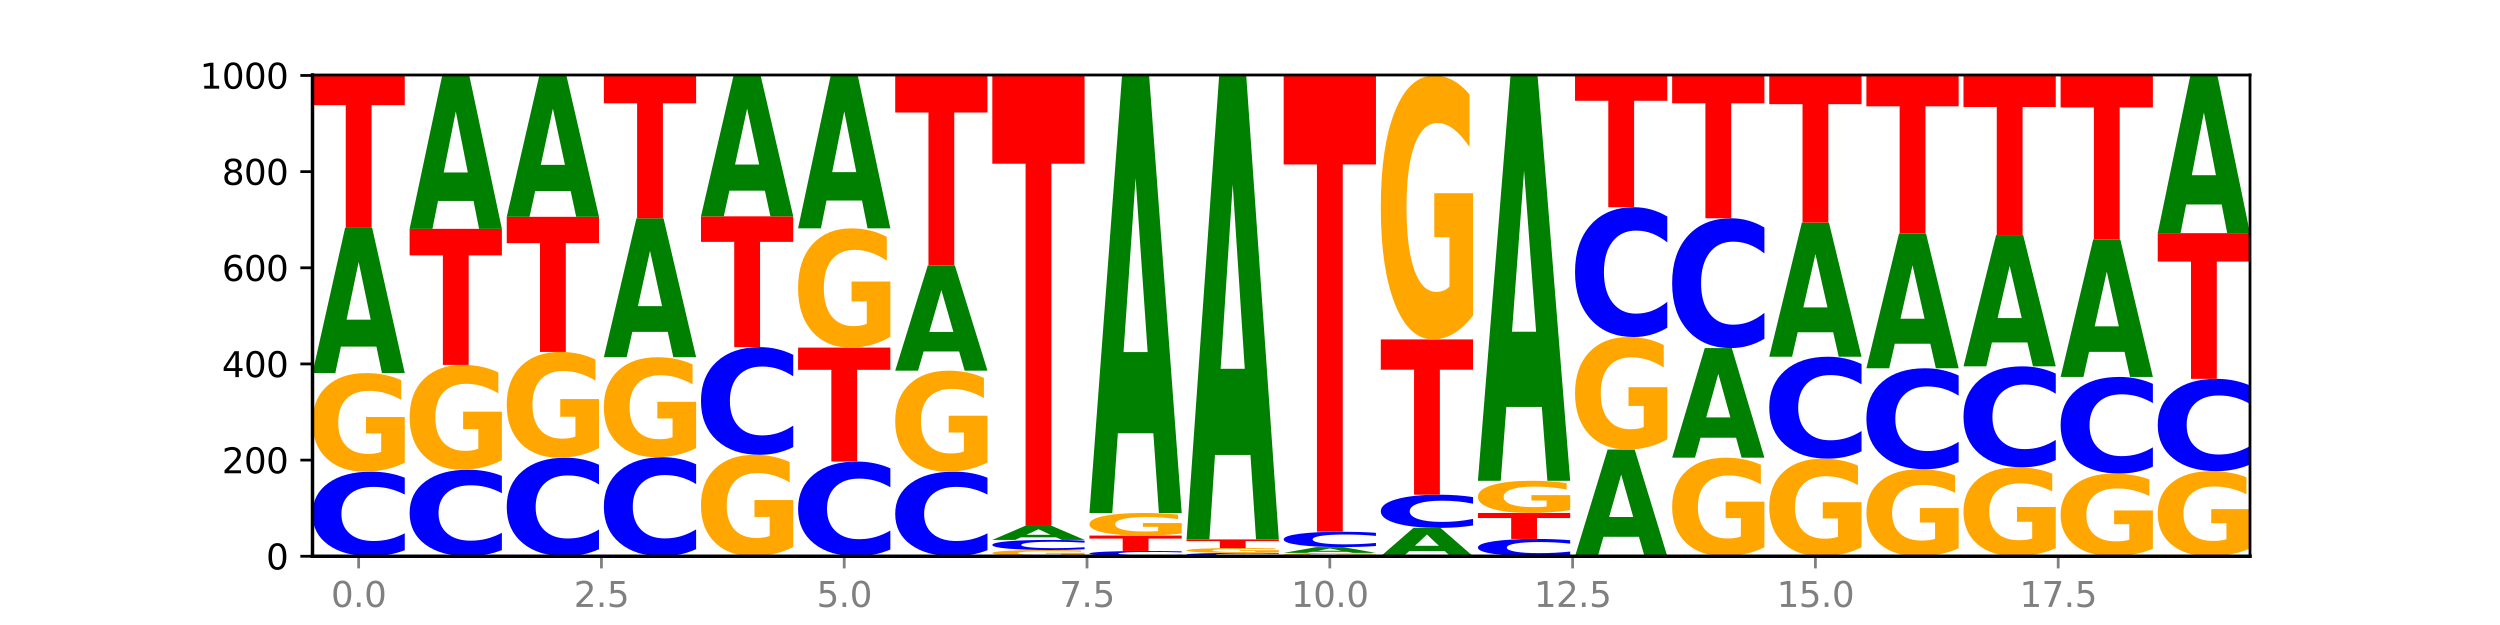 <?xml version="1.0" encoding="utf-8" standalone="no"?>
<!DOCTYPE svg PUBLIC "-//W3C//DTD SVG 1.1//EN"
  "http://www.w3.org/Graphics/SVG/1.1/DTD/svg11.dtd">
<svg xmlns:xlink="http://www.w3.org/1999/xlink" width="720pt" height="180pt" viewBox="0 0 720 180" xmlns="http://www.w3.org/2000/svg" version="1.1">
 <defs>
  <style type="text/css">*{stroke-linejoin: round; stroke-linecap: butt}</style>
 </defs>
 <g id="figure_1">
  <g id="patch_1">
   <path d="M 0 180 
L 720 180 
L 720 0 
L 0 0 
z
" style="fill: #ffffff"/>
  </g>
  <g id="axes_1">
   <g id="patch_2">
    <path d="M 90 160.2 
L 648 160.2 
L 648 21.6 
L 90 21.6 
z
" style="fill: #ffffff"/>
   </g>
   <g id="line2d_1">
    <path d="M 90 160.2 
L 648 160.2 
" clip-path="url(#pcfa4c66635)" style="fill: none; stroke: #000000; stroke-width: 0.5; stroke-linecap: square"/>
   </g>
   <g id="patch_3">
    <path d="M 116.571 158.453 
Q 114.349 159.319 111.945 159.757 
Q 109.542 160.2 106.924 160.2 
Q 99.118 160.2 94.559 156.918 
Q 90 153.636 90 148.023 
Q 90 142.39 94.559 139.113 
Q 99.118 135.831 106.924 135.831 
Q 109.542 135.831 111.945 136.274 
Q 114.349 136.712 116.571 137.578 
L 116.571 142.435 
Q 114.329 141.288 112.153 140.754 
Q 109.977 140.22 107.574 140.22 
Q 103.262 140.22 100.792 142.299 
Q 98.328 144.373 98.328 148.023 
Q 98.328 151.657 100.792 153.736 
Q 103.262 155.81 107.574 155.81 
Q 109.977 155.81 112.153 155.277 
Q 114.329 154.738 116.571 153.59 
L 116.571 158.453 
z
" clip-path="url(#pcfa4c66635)" style="fill: #0000ff"/>
   </g>
   <g id="patch_4">
    <path d="M 116.571 133.263 
Q 113.892 134.547 111.009 135.192 
Q 108.127 135.831 105.054 135.831 
Q 98.111 135.831 94.055 132.008 
Q 90 128.185 90 121.647 
Q 90 115.033 94.127 111.24 
Q 98.26 107.446 105.447 107.446 
Q 108.216 107.446 110.753 107.962 
Q 113.296 108.472 115.547 109.481 
L 115.547 115.139 
Q 113.225 113.843 110.926 113.204 
Q 108.627 112.559 106.317 112.559 
Q 102.041 112.559 99.725 114.916 
Q 97.408 117.267 97.408 121.647 
Q 97.408 125.986 99.641 128.355 
Q 101.874 130.718 105.983 130.718 
Q 107.103 130.718 108.062 130.583 
Q 109.02 130.442 109.783 130.149 
L 109.783 124.837 
L 105.406 124.837 
L 105.406 120.105 
L 116.571 120.105 
L 116.571 133.263 
z
" clip-path="url(#pcfa4c66635)" style="fill: #ffa600"/>
   </g>
   <g id="patch_5">
    <path d="M 108.406 99.829 
L 98.187 99.829 
L 96.574 107.446 
L 90 107.446 
L 99.388 65.631 
L 107.184 65.631 
L 116.571 107.446 
L 110.003 107.446 
L 108.406 99.829 
z
M 99.817 92.068 
L 106.76 92.068 
L 103.294 75.435 
L 99.817 92.068 
z
" clip-path="url(#pcfa4c66635)" style="fill: #008000"/>
   </g>
   <g id="patch_6">
    <path d="M 90 21.738 
L 116.571 21.738 
L 116.571 30.299 
L 107.012 30.299 
L 107.012 65.631 
L 99.578 65.631 
L 99.578 30.299 
L 90 30.299 
L 90 21.738 
z
" clip-path="url(#pcfa4c66635)" style="fill: #ff0000"/>
   </g>
   <g id="patch_7">
    <path d="M 144.541 158.414 
Q 142.319 159.299 139.915 159.747 
Q 137.512 160.2 134.894 160.2 
Q 127.088 160.2 122.529 156.843 
Q 117.97 153.487 117.97 147.746 
Q 117.97 141.985 122.529 138.634 
Q 127.088 135.277 134.894 135.277 
Q 137.512 135.277 139.915 135.73 
Q 142.319 136.178 144.541 137.063 
L 144.541 142.032 
Q 142.299 140.858 140.123 140.312 
Q 137.947 139.766 135.544 139.766 
Q 131.232 139.766 128.762 141.893 
Q 126.298 144.014 126.298 147.746 
Q 126.298 151.463 128.762 153.59 
Q 131.232 155.711 135.544 155.711 
Q 137.947 155.711 140.123 155.165 
Q 142.299 154.614 144.541 153.44 
L 144.541 158.414 
z
" clip-path="url(#pcfa4c66635)" style="fill: #0000ff"/>
   </g>
   <g id="patch_8">
    <path d="M 144.541 132.546 
Q 141.862 133.911 138.979 134.597 
Q 136.097 135.277 133.024 135.277 
Q 126.081 135.277 122.025 131.212 
Q 117.97 127.146 117.97 120.194 
Q 117.97 113.161 122.097 109.126 
Q 126.23 105.092 133.417 105.092 
Q 136.186 105.092 138.723 105.641 
Q 141.266 106.183 143.517 107.256 
L 143.517 113.273 
Q 141.195 111.895 138.896 111.215 
Q 136.597 110.529 134.287 110.529 
Q 130.011 110.529 127.695 113.036 
Q 125.378 115.536 125.378 120.194 
Q 125.378 124.808 127.611 127.327 
Q 129.844 129.84 133.953 129.84 
Q 135.073 129.84 136.032 129.696 
Q 136.99 129.547 137.753 129.235 
L 137.753 123.586 
L 133.376 123.586 
L 133.376 118.554 
L 144.541 118.554 
L 144.541 132.546 
z
" clip-path="url(#pcfa4c66635)" style="fill: #ffa600"/>
   </g>
   <g id="patch_9">
    <path d="M 117.97 65.908 
L 144.541 65.908 
L 144.541 73.55 
L 134.982 73.55 
L 134.982 105.092 
L 127.548 105.092 
L 127.548 73.55 
L 117.97 73.55 
L 117.97 65.908 
z
" clip-path="url(#pcfa4c66635)" style="fill: #ff0000"/>
   </g>
   <g id="patch_10">
    <path d="M 136.376 57.861 
L 126.157 57.861 
L 124.544 65.908 
L 117.97 65.908 
L 127.358 21.738 
L 135.154 21.738 
L 144.541 65.908 
L 137.973 65.908 
L 136.376 57.861 
z
M 127.787 49.664 
L 134.73 49.664 
L 131.264 32.094 
L 127.787 49.664 
z
" clip-path="url(#pcfa4c66635)" style="fill: #008000"/>
   </g>
   <g id="patch_11">
    <path d="M 172.511 158.165 
Q 170.289 159.174 167.885 159.684 
Q 165.482 160.2 162.864 160.2 
Q 155.058 160.2 150.499 156.377 
Q 145.94 152.554 145.94 146.016 
Q 145.94 139.455 150.499 135.638 
Q 155.058 131.815 162.864 131.815 
Q 165.482 131.815 167.885 132.331 
Q 170.289 132.841 172.511 133.85 
L 172.511 139.508 
Q 170.269 138.171 168.093 137.55 
Q 165.917 136.928 163.514 136.928 
Q 159.202 136.928 156.732 139.35 
Q 154.268 141.766 154.268 146.016 
Q 154.268 150.25 156.732 152.671 
Q 159.202 155.087 163.514 155.087 
Q 165.917 155.087 168.093 154.466 
Q 170.269 153.838 172.511 152.501 
L 172.511 158.165 
z
" clip-path="url(#pcfa4c66635)" style="fill: #0000ff"/>
   </g>
   <g id="patch_12">
    <path d="M 172.511 129.059 
Q 169.832 130.437 166.949 131.13 
Q 164.067 131.815 160.994 131.815 
Q 154.051 131.815 149.995 127.713 
Q 145.94 123.61 145.94 116.594 
Q 145.94 109.496 150.067 105.425 
Q 154.2 101.354 161.387 101.354 
Q 164.156 101.354 166.693 101.908 
Q 169.236 102.455 171.487 103.537 
L 171.487 109.609 
Q 169.165 108.219 166.866 107.533 
Q 164.567 106.841 162.257 106.841 
Q 157.981 106.841 155.664 109.37 
Q 153.348 111.894 153.348 116.594 
Q 153.348 121.25 155.581 123.793 
Q 157.814 126.328 161.923 126.328 
Q 163.043 126.328 164.002 126.184 
Q 164.96 126.033 165.723 125.718 
L 165.723 120.017 
L 161.346 120.017 
L 161.346 114.939 
L 172.511 114.939 
L 172.511 129.059 
z
" clip-path="url(#pcfa4c66635)" style="fill: #ffa600"/>
   </g>
   <g id="patch_13">
    <path d="M 145.94 62.446 
L 172.511 62.446 
L 172.511 70.034 
L 162.952 70.034 
L 162.952 101.354 
L 155.518 101.354 
L 155.518 70.034 
L 145.94 70.034 
L 145.94 62.446 
z
" clip-path="url(#pcfa4c66635)" style="fill: #ff0000"/>
   </g>
   <g id="patch_14">
    <path d="M 164.346 55.03 
L 154.127 55.03 
L 152.513 62.446 
L 145.94 62.446 
L 155.328 21.738 
L 163.124 21.738 
L 172.511 62.446 
L 165.943 62.446 
L 164.346 55.03 
z
M 155.757 47.475 
L 162.7 47.475 
L 159.234 31.283 
L 155.757 47.475 
z
" clip-path="url(#pcfa4c66635)" style="fill: #008000"/>
   </g>
   <g id="patch_15">
    <path d="M 200.481 158.155 
Q 198.259 159.169 195.855 159.682 
Q 193.452 160.2 190.834 160.2 
Q 183.028 160.2 178.469 156.358 
Q 173.91 152.517 173.91 145.947 
Q 173.91 139.354 178.469 135.518 
Q 183.028 131.677 190.834 131.677 
Q 193.452 131.677 195.855 132.195 
Q 198.259 132.708 200.481 133.721 
L 200.481 139.407 
Q 198.238 138.064 196.063 137.439 
Q 193.887 136.815 191.483 136.815 
Q 187.172 136.815 184.702 139.248 
Q 182.238 141.676 182.238 145.947 
Q 182.238 150.201 184.702 152.635 
Q 187.172 155.062 191.483 155.062 
Q 193.887 155.062 196.063 154.438 
Q 198.238 153.807 200.481 152.464 
L 200.481 158.155 
z
" clip-path="url(#pcfa4c66635)" style="fill: #0000ff"/>
   </g>
   <g id="patch_16">
    <path d="M 200.481 129.071 
Q 197.801 130.374 194.919 131.028 
Q 192.037 131.677 188.964 131.677 
Q 182.021 131.677 177.965 127.798 
Q 173.91 123.919 173.91 117.286 
Q 173.91 110.575 178.037 106.726 
Q 182.169 102.877 189.357 102.877 
Q 192.126 102.877 194.663 103.4 
Q 197.206 103.918 199.457 104.941 
L 199.457 110.682 
Q 197.134 109.367 194.836 108.719 
Q 192.537 108.065 190.227 108.065 
Q 185.951 108.065 183.634 110.456 
Q 181.318 112.842 181.318 117.286 
Q 181.318 121.688 183.551 124.092 
Q 185.784 126.489 189.893 126.489 
Q 191.013 126.489 191.971 126.352 
Q 192.93 126.21 193.692 125.912 
L 193.692 120.522 
L 189.315 120.522 
L 189.315 115.721 
L 200.481 115.721 
L 200.481 129.071 
z
" clip-path="url(#pcfa4c66635)" style="fill: #ffa600"/>
   </g>
   <g id="patch_17">
    <path d="M 192.316 95.587 
L 182.097 95.587 
L 180.483 102.877 
L 173.91 102.877 
L 183.298 62.862 
L 191.093 62.862 
L 200.481 102.877 
L 193.913 102.877 
L 192.316 95.587 
z
M 183.727 88.161 
L 190.67 88.161 
L 187.204 72.244 
L 183.727 88.161 
z
" clip-path="url(#pcfa4c66635)" style="fill: #008000"/>
   </g>
   <g id="patch_18">
    <path d="M 173.91 21.738 
L 200.481 21.738 
L 200.481 29.759 
L 190.922 29.759 
L 190.922 62.862 
L 183.488 62.862 
L 183.488 29.759 
L 173.91 29.759 
L 173.91 21.738 
z
" clip-path="url(#pcfa4c66635)" style="fill: #ff0000"/>
   </g>
   <g id="patch_19">
    <path d="M 228.451 157.557 
Q 225.771 158.878 222.889 159.542 
Q 220.007 160.2 216.934 160.2 
Q 209.99 160.2 205.935 156.265 
Q 201.88 152.33 201.88 145.601 
Q 201.88 138.794 206.007 134.889 
Q 210.139 130.985 217.327 130.985 
Q 220.096 130.985 222.633 131.516 
Q 225.176 132.041 227.427 133.079 
L 227.427 138.903 
Q 225.104 137.569 222.806 136.911 
Q 220.507 136.247 218.197 136.247 
Q 213.921 136.247 211.604 138.673 
Q 209.288 141.093 209.288 145.601 
Q 209.288 150.067 211.521 152.505 
Q 213.754 154.937 217.863 154.937 
Q 218.983 154.937 219.941 154.799 
Q 220.9 154.654 221.662 154.352 
L 221.662 148.884 
L 217.285 148.884 
L 217.285 144.014 
L 228.451 144.014 
L 228.451 157.557 
z
" clip-path="url(#pcfa4c66635)" style="fill: #ffa600"/>
   </g>
   <g id="patch_20">
    <path d="M 228.451 128.761 
Q 226.228 129.863 223.825 130.421 
Q 221.422 130.985 218.804 130.985 
Q 210.998 130.985 206.439 126.807 
Q 201.88 122.63 201.88 115.487 
Q 201.88 108.317 206.439 104.146 
Q 210.998 99.969 218.804 99.969 
Q 221.422 99.969 223.825 100.533 
Q 226.228 101.09 228.451 102.192 
L 228.451 108.375 
Q 226.208 106.914 224.033 106.235 
Q 221.857 105.556 219.453 105.556 
Q 215.142 105.556 212.672 108.202 
Q 210.208 110.842 210.208 115.487 
Q 210.208 120.112 212.672 122.758 
Q 215.142 125.398 219.453 125.398 
Q 221.857 125.398 224.033 124.719 
Q 226.208 124.033 228.451 122.572 
L 228.451 128.761 
z
" clip-path="url(#pcfa4c66635)" style="fill: #0000ff"/>
   </g>
   <g id="patch_21">
    <path d="M 201.88 62.308 
L 228.451 62.308 
L 228.451 69.653 
L 218.892 69.653 
L 218.892 99.969 
L 211.458 99.969 
L 211.458 69.653 
L 201.88 69.653 
L 201.88 62.308 
z
" clip-path="url(#pcfa4c66635)" style="fill: #ff0000"/>
   </g>
   <g id="patch_22">
    <path d="M 220.286 54.917 
L 210.067 54.917 
L 208.453 62.308 
L 201.88 62.308 
L 211.267 21.738 
L 219.063 21.738 
L 228.451 62.308 
L 221.883 62.308 
L 220.286 54.917 
z
M 211.697 47.388 
L 218.64 47.388 
L 215.174 31.25 
L 211.697 47.388 
z
" clip-path="url(#pcfa4c66635)" style="fill: #008000"/>
   </g>
   <g id="patch_23">
    <path d="M 256.421 158.245 
Q 254.198 159.214 251.795 159.704 
Q 249.392 160.2 246.774 160.2 
Q 238.968 160.2 234.409 156.526 
Q 229.85 152.853 229.85 146.57 
Q 229.85 140.265 234.409 136.597 
Q 238.968 132.923 246.774 132.923 
Q 249.392 132.923 251.795 133.419 
Q 254.198 133.909 256.421 134.878 
L 256.421 140.316 
Q 254.178 139.031 252.003 138.434 
Q 249.827 137.836 247.423 137.836 
Q 243.112 137.836 240.642 140.163 
Q 238.178 142.485 238.178 146.57 
Q 238.178 150.638 240.642 152.965 
Q 243.112 155.287 247.423 155.287 
Q 249.827 155.287 252.003 154.689 
Q 254.178 154.086 256.421 152.802 
L 256.421 158.245 
z
" clip-path="url(#pcfa4c66635)" style="fill: #0000ff"/>
   </g>
   <g id="patch_24">
    <path d="M 229.85 100.108 
L 256.421 100.108 
L 256.421 106.508 
L 246.862 106.508 
L 246.862 132.923 
L 239.428 132.923 
L 239.428 106.508 
L 229.85 106.508 
L 229.85 100.108 
z
" clip-path="url(#pcfa4c66635)" style="fill: #ff0000"/>
   </g>
   <g id="patch_25">
    <path d="M 256.421 97.001 
Q 253.741 98.554 250.859 99.335 
Q 247.977 100.108 244.904 100.108 
Q 237.96 100.108 233.905 95.483 
Q 229.85 90.858 229.85 82.949 
Q 229.85 74.948 233.976 70.359 
Q 238.109 65.769 245.297 65.769 
Q 248.066 65.769 250.603 66.393 
Q 253.146 67.011 255.397 68.231 
L 255.397 75.076 
Q 253.074 73.508 250.776 72.735 
Q 248.477 71.955 246.166 71.955 
Q 241.891 71.955 239.574 74.806 
Q 237.258 77.65 237.258 82.949 
Q 237.258 88.198 239.491 91.064 
Q 241.724 93.922 245.833 93.922 
Q 246.953 93.922 247.911 93.759 
Q 248.87 93.589 249.632 93.234 
L 249.632 86.808 
L 245.255 86.808 
L 245.255 81.084 
L 256.421 81.084 
L 256.421 97.001 
z
" clip-path="url(#pcfa4c66635)" style="fill: #ffa600"/>
   </g>
   <g id="patch_26">
    <path d="M 248.256 57.748 
L 238.037 57.748 
L 236.423 65.769 
L 229.85 65.769 
L 239.237 21.738 
L 247.033 21.738 
L 256.421 65.769 
L 249.853 65.769 
L 248.256 57.748 
z
M 239.667 49.576 
L 246.61 49.576 
L 243.143 32.062 
L 239.667 49.576 
z
" clip-path="url(#pcfa4c66635)" style="fill: #008000"/>
   </g>
   <g id="patch_27">
    <path d="M 284.391 158.453 
Q 282.168 159.319 279.765 159.757 
Q 277.361 160.2 274.744 160.2 
Q 266.938 160.2 262.379 156.918 
Q 257.82 153.636 257.82 148.023 
Q 257.82 142.39 262.379 139.113 
Q 266.938 135.831 274.744 135.831 
Q 277.361 135.831 279.765 136.274 
Q 282.168 136.712 284.391 137.578 
L 284.391 142.435 
Q 282.148 141.288 279.972 140.754 
Q 277.797 140.22 275.393 140.22 
Q 271.082 140.22 268.611 142.299 
Q 266.148 144.373 266.148 148.023 
Q 266.148 151.657 268.611 153.736 
Q 271.082 155.81 275.393 155.81 
Q 277.797 155.81 279.972 155.277 
Q 282.148 154.738 284.391 153.59 
L 284.391 158.453 
z
" clip-path="url(#pcfa4c66635)" style="fill: #0000ff"/>
   </g>
   <g id="patch_28">
    <path d="M 284.391 133.2 
Q 281.711 134.515 278.829 135.176 
Q 275.947 135.831 272.874 135.831 
Q 265.93 135.831 261.875 131.915 
Q 257.82 127.998 257.82 121.301 
Q 257.82 114.526 261.946 110.64 
Q 266.079 106.754 273.267 106.754 
Q 276.036 106.754 278.573 107.282 
Q 281.116 107.805 283.367 108.838 
L 283.367 114.634 
Q 281.044 113.307 278.746 112.652 
Q 276.447 111.991 274.136 111.991 
Q 269.861 111.991 267.544 114.406 
Q 265.228 116.815 265.228 121.301 
Q 265.228 125.746 267.461 128.173 
Q 269.694 130.593 273.803 130.593 
Q 274.922 130.593 275.881 130.455 
Q 276.84 130.311 277.602 130.011 
L 277.602 124.569 
L 273.225 124.569 
L 273.225 119.722 
L 284.391 119.722 
L 284.391 133.2 
z
" clip-path="url(#pcfa4c66635)" style="fill: #ffa600"/>
   </g>
   <g id="patch_29">
    <path d="M 276.226 101.23 
L 266.007 101.23 
L 264.393 106.754 
L 257.82 106.754 
L 267.207 76.431 
L 275.003 76.431 
L 284.391 106.754 
L 277.823 106.754 
L 276.226 101.23 
z
M 267.636 95.602 
L 274.579 95.602 
L 271.113 83.54 
L 267.636 95.602 
z
" clip-path="url(#pcfa4c66635)" style="fill: #008000"/>
   </g>
   <g id="patch_30">
    <path d="M 257.82 21.738 
L 284.391 21.738 
L 284.391 32.405 
L 274.831 32.405 
L 274.831 76.431 
L 267.398 76.431 
L 267.398 32.405 
L 257.82 32.405 
L 257.82 21.738 
z
" clip-path="url(#pcfa4c66635)" style="fill: #ff0000"/>
   </g>
   <g id="patch_31">
    <path d="M 312.361 160.037 
Q 309.681 160.119 306.799 160.159 
Q 303.917 160.2 300.844 160.2 
Q 293.9 160.2 289.845 159.958 
Q 285.789 159.715 285.789 159.301 
Q 285.789 158.881 289.916 158.641 
Q 294.049 158.4 301.237 158.4 
Q 304.006 158.4 306.543 158.433 
Q 309.086 158.465 311.337 158.529 
L 311.337 158.888 
Q 309.014 158.806 306.716 158.765 
Q 304.417 158.724 302.106 158.724 
Q 297.831 158.724 295.514 158.874 
Q 293.198 159.023 293.198 159.301 
Q 293.198 159.576 295.431 159.726 
Q 297.664 159.876 301.773 159.876 
Q 302.892 159.876 303.851 159.867 
Q 304.81 159.858 305.572 159.84 
L 305.572 159.503 
L 301.195 159.503 
L 301.195 159.203 
L 312.361 159.203 
L 312.361 160.037 
z
" clip-path="url(#pcfa4c66635)" style="fill: #ffa600"/>
   </g>
   <g id="patch_32">
    <path d="M 312.361 158.192 
Q 310.138 158.295 307.735 158.347 
Q 305.331 158.4 302.714 158.4 
Q 294.908 158.4 290.349 158.008 
Q 285.789 157.617 285.789 156.947 
Q 285.789 156.275 290.349 155.884 
Q 294.908 155.492 302.714 155.492 
Q 305.331 155.492 307.735 155.545 
Q 310.138 155.597 312.361 155.701 
L 312.361 156.28 
Q 310.118 156.143 307.942 156.08 
Q 305.767 156.016 303.363 156.016 
Q 299.052 156.016 296.581 156.264 
Q 294.118 156.512 294.118 156.947 
Q 294.118 157.381 296.581 157.629 
Q 299.052 157.876 303.363 157.876 
Q 305.767 157.876 307.942 157.813 
Q 310.118 157.748 312.361 157.611 
L 312.361 158.192 
z
" clip-path="url(#pcfa4c66635)" style="fill: #0000ff"/>
   </g>
   <g id="patch_33">
    <path d="M 304.196 154.761 
L 293.977 154.761 
L 292.363 155.492 
L 285.789 155.492 
L 295.177 151.477 
L 302.973 151.477 
L 312.361 155.492 
L 305.793 155.492 
L 304.196 154.761 
z
M 295.606 154.016 
L 302.549 154.016 
L 299.083 152.418 
L 295.606 154.016 
z
" clip-path="url(#pcfa4c66635)" style="fill: #008000"/>
   </g>
   <g id="patch_34">
    <path d="M 285.789 21.877 
L 312.361 21.877 
L 312.361 47.153 
L 302.801 47.153 
L 302.801 151.477 
L 295.368 151.477 
L 295.368 47.153 
L 285.789 47.153 
L 285.789 21.877 
z
" clip-path="url(#pcfa4c66635)" style="fill: #ff0000"/>
   </g>
   <g id="patch_35">
    <path d="M 340.331 160.091 
Q 338.108 160.145 335.705 160.172 
Q 333.301 160.2 330.684 160.2 
Q 322.878 160.2 318.319 159.995 
Q 313.759 159.79 313.759 159.439 
Q 313.759 159.087 318.319 158.882 
Q 322.878 158.677 330.684 158.677 
Q 333.301 158.677 335.705 158.705 
Q 338.108 158.732 340.331 158.786 
L 340.331 159.09 
Q 338.088 159.018 335.912 158.985 
Q 333.737 158.951 331.333 158.951 
Q 327.022 158.951 324.551 159.081 
Q 322.088 159.211 322.088 159.439 
Q 322.088 159.666 324.551 159.796 
Q 327.022 159.926 331.333 159.926 
Q 333.737 159.926 335.912 159.892 
Q 338.088 159.859 340.331 159.787 
L 340.331 160.091 
z
" clip-path="url(#pcfa4c66635)" style="fill: #0000ff"/>
   </g>
   <g id="patch_36">
    <path d="M 313.759 154.246 
L 340.331 154.246 
L 340.331 155.11 
L 330.771 155.11 
L 330.771 158.677 
L 323.337 158.677 
L 323.337 155.11 
L 313.759 155.11 
L 313.759 154.246 
z
" clip-path="url(#pcfa4c66635)" style="fill: #ff0000"/>
   </g>
   <g id="patch_37">
    <path d="M 340.331 153.657 
Q 337.651 153.952 334.769 154.1 
Q 331.887 154.246 328.814 154.246 
Q 321.87 154.246 317.815 153.37 
Q 313.759 152.493 313.759 150.994 
Q 313.759 149.478 317.886 148.608 
Q 322.019 147.738 329.207 147.738 
Q 331.976 147.738 334.513 147.857 
Q 337.056 147.974 339.307 148.205 
L 339.307 149.502 
Q 336.984 149.205 334.685 149.059 
Q 332.387 148.911 330.076 148.911 
Q 325.801 148.911 323.484 149.451 
Q 321.167 149.99 321.167 150.994 
Q 321.167 151.989 323.401 152.532 
Q 325.634 153.074 329.743 153.074 
Q 330.862 153.074 331.821 153.043 
Q 332.78 153.011 333.542 152.944 
L 333.542 151.726 
L 329.165 151.726 
L 329.165 150.641 
L 340.331 150.641 
L 340.331 153.657 
z
" clip-path="url(#pcfa4c66635)" style="fill: #ffa600"/>
   </g>
   <g id="patch_38">
    <path d="M 332.165 124.785 
L 321.947 124.785 
L 320.333 147.738 
L 313.759 147.738 
L 323.147 21.738 
L 330.943 21.738 
L 340.331 147.738 
L 333.763 147.738 
L 332.165 124.785 
z
M 323.576 101.4 
L 330.519 101.4 
L 327.053 51.281 
L 323.576 101.4 
z
" clip-path="url(#pcfa4c66635)" style="fill: #008000"/>
   </g>
   <g id="patch_39">
    <path d="M 368.301 160.131 
Q 366.078 160.165 363.675 160.182 
Q 361.271 160.2 358.654 160.2 
Q 350.848 160.2 346.288 160.069 
Q 341.729 159.939 341.729 159.716 
Q 341.729 159.492 346.288 159.361 
Q 350.848 159.231 358.654 159.231 
Q 361.271 159.231 363.675 159.248 
Q 366.078 159.266 368.301 159.3 
L 368.301 159.493 
Q 366.058 159.448 363.882 159.427 
Q 361.706 159.405 359.303 159.405 
Q 354.992 159.405 352.521 159.488 
Q 350.058 159.571 350.058 159.716 
Q 350.058 159.86 352.521 159.943 
Q 354.992 160.025 359.303 160.025 
Q 361.706 160.025 363.882 160.004 
Q 366.058 159.983 368.301 159.937 
L 368.301 160.131 
z
" clip-path="url(#pcfa4c66635)" style="fill: #0000ff"/>
   </g>
   <g id="patch_40">
    <path d="M 368.301 159.105 
Q 365.621 159.168 362.739 159.2 
Q 359.856 159.231 356.784 159.231 
Q 349.84 159.231 345.785 159.044 
Q 341.729 158.858 341.729 158.539 
Q 341.729 158.216 345.856 158.031 
Q 349.989 157.846 357.177 157.846 
Q 359.946 157.846 362.483 157.871 
Q 365.025 157.896 367.276 157.945 
L 367.276 158.221 
Q 364.954 158.158 362.655 158.127 
Q 360.357 158.096 358.046 158.096 
Q 353.77 158.096 351.454 158.211 
Q 349.137 158.325 349.137 158.539 
Q 349.137 158.751 351.371 158.866 
Q 353.604 158.981 357.713 158.981 
Q 358.832 158.981 359.791 158.975 
Q 360.75 158.968 361.512 158.954 
L 361.512 158.694 
L 357.135 158.694 
L 357.135 158.464 
L 368.301 158.464 
L 368.301 159.105 
z
" clip-path="url(#pcfa4c66635)" style="fill: #ffa600"/>
   </g>
   <g id="patch_41">
    <path d="M 341.729 155.354 
L 368.301 155.354 
L 368.301 155.84 
L 358.741 155.84 
L 358.741 157.846 
L 351.307 157.846 
L 351.307 155.84 
L 341.729 155.84 
L 341.729 155.354 
z
" clip-path="url(#pcfa4c66635)" style="fill: #ff0000"/>
   </g>
   <g id="patch_42">
    <path d="M 360.135 131.013 
L 349.916 131.013 
L 348.303 155.354 
L 341.729 155.354 
L 351.117 21.738 
L 358.913 21.738 
L 368.301 155.354 
L 361.733 155.354 
L 360.135 131.013 
z
M 351.546 106.215 
L 358.489 106.215 
L 355.023 53.066 
L 351.546 106.215 
z
" clip-path="url(#pcfa4c66635)" style="fill: #008000"/>
   </g>
   <g id="patch_43">
    <path d="M 396.271 160.112 
Q 393.591 160.156 390.709 160.178 
Q 387.826 160.2 384.754 160.2 
Q 377.81 160.2 373.755 160.069 
Q 369.699 159.939 369.699 159.716 
Q 369.699 159.49 373.826 159.36 
Q 377.959 159.231 385.147 159.231 
Q 387.916 159.231 390.453 159.248 
Q 392.995 159.266 395.246 159.3 
L 395.246 159.493 
Q 392.924 159.449 390.625 159.427 
Q 388.327 159.405 386.016 159.405 
Q 381.74 159.405 379.424 159.486 
Q 377.107 159.566 377.107 159.716 
Q 377.107 159.864 379.34 159.945 
Q 381.574 160.025 385.683 160.025 
Q 386.802 160.025 387.761 160.021 
Q 388.72 160.016 389.482 160.006 
L 389.482 159.825 
L 385.105 159.825 
L 385.105 159.663 
L 396.271 159.663 
L 396.271 160.112 
z
" clip-path="url(#pcfa4c66635)" style="fill: #ffa600"/>
   </g>
   <g id="patch_44">
    <path d="M 388.105 158.928 
L 377.886 158.928 
L 376.273 159.231 
L 369.699 159.231 
L 379.087 157.569 
L 386.883 157.569 
L 396.271 159.231 
L 389.703 159.231 
L 388.105 158.928 
z
M 379.516 158.62 
L 386.459 158.62 
L 382.993 157.959 
L 379.516 158.62 
z
" clip-path="url(#pcfa4c66635)" style="fill: #008000"/>
   </g>
   <g id="patch_45">
    <path d="M 396.271 157.252 
Q 394.048 157.409 391.645 157.489 
Q 389.241 157.569 386.624 157.569 
Q 378.817 157.569 374.258 156.972 
Q 369.699 156.376 369.699 155.355 
Q 369.699 154.331 374.258 153.735 
Q 378.817 153.138 386.624 153.138 
Q 389.241 153.138 391.645 153.219 
Q 394.048 153.299 396.271 153.456 
L 396.271 154.339 
Q 394.028 154.131 391.852 154.034 
Q 389.676 153.937 387.273 153.937 
Q 382.962 153.937 380.491 154.315 
Q 378.028 154.692 378.028 155.355 
Q 378.028 156.016 380.491 156.394 
Q 382.962 156.771 387.273 156.771 
Q 389.676 156.771 391.852 156.674 
Q 394.028 156.576 396.271 156.367 
L 396.271 157.252 
z
" clip-path="url(#pcfa4c66635)" style="fill: #0000ff"/>
   </g>
   <g id="patch_46">
    <path d="M 369.699 21.738 
L 396.271 21.738 
L 396.271 47.365 
L 386.711 47.365 
L 386.711 153.138 
L 379.277 153.138 
L 379.277 47.365 
L 369.699 47.365 
L 369.699 21.738 
z
" clip-path="url(#pcfa4c66635)" style="fill: #ff0000"/>
   </g>
   <g id="patch_47">
    <path d="M 416.075 158.712 
L 405.856 158.712 
L 404.243 160.2 
L 397.669 160.2 
L 407.057 152.031 
L 414.853 152.031 
L 424.241 160.2 
L 417.672 160.2 
L 416.075 158.712 
z
M 407.486 157.196 
L 414.429 157.196 
L 410.963 153.946 
L 407.486 157.196 
z
" clip-path="url(#pcfa4c66635)" style="fill: #008000"/>
   </g>
   <g id="patch_48">
    <path d="M 424.241 151.346 
Q 422.018 151.685 419.615 151.857 
Q 417.211 152.031 414.593 152.031 
Q 406.787 152.031 402.228 150.744 
Q 397.669 149.457 397.669 147.257 
Q 397.669 145.048 402.228 143.764 
Q 406.787 142.477 414.593 142.477 
Q 417.211 142.477 419.615 142.651 
Q 422.018 142.822 424.241 143.162 
L 424.241 145.066 
Q 421.998 144.616 419.822 144.407 
Q 417.646 144.198 415.243 144.198 
Q 410.931 144.198 408.461 145.013 
Q 405.997 145.826 405.997 147.257 
Q 405.997 148.682 408.461 149.497 
Q 410.931 150.31 415.243 150.31 
Q 417.646 150.31 419.822 150.101 
Q 421.998 149.889 424.241 149.44 
L 424.241 151.346 
z
" clip-path="url(#pcfa4c66635)" style="fill: #0000ff"/>
   </g>
   <g id="patch_49">
    <path d="M 397.669 97.754 
L 424.241 97.754 
L 424.241 106.476 
L 414.681 106.476 
L 414.681 142.477 
L 407.247 142.477 
L 407.247 106.476 
L 397.669 106.476 
L 397.669 97.754 
z
" clip-path="url(#pcfa4c66635)" style="fill: #ff0000"/>
   </g>
   <g id="patch_50">
    <path d="M 424.241 90.876 
Q 421.561 94.315 418.679 96.042 
Q 415.796 97.754 412.724 97.754 
Q 405.78 97.754 401.725 87.516 
Q 397.669 77.278 397.669 59.77 
Q 397.669 42.057 401.796 31.898 
Q 405.929 21.738 413.117 21.738 
Q 415.886 21.738 418.423 23.12 
Q 420.965 24.486 423.216 27.187 
L 423.216 42.34 
Q 420.894 38.87 418.595 37.158 
Q 416.297 35.431 413.986 35.431 
Q 409.71 35.431 407.394 41.743 
Q 405.077 48.04 405.077 59.77 
Q 405.077 71.389 407.31 77.733 
Q 409.544 84.061 413.653 84.061 
Q 414.772 84.061 415.731 83.7 
Q 416.69 83.323 417.452 82.538 
L 417.452 68.312 
L 413.075 68.312 
L 413.075 55.64 
L 424.241 55.64 
L 424.241 90.876 
z
" clip-path="url(#pcfa4c66635)" style="fill: #ffa600"/>
   </g>
   <g id="patch_51">
    <path d="M 452.211 159.843 
Q 449.988 160.02 447.584 160.109 
Q 445.181 160.2 442.563 160.2 
Q 434.757 160.2 430.198 159.529 
Q 425.639 158.857 425.639 157.709 
Q 425.639 156.557 430.198 155.887 
Q 434.757 155.215 442.563 155.215 
Q 445.181 155.215 447.584 155.306 
Q 449.988 155.396 452.211 155.573 
L 452.211 156.566 
Q 449.968 156.332 447.792 156.222 
Q 445.616 156.113 443.213 156.113 
Q 438.901 156.113 436.431 156.539 
Q 433.967 156.963 433.967 157.709 
Q 433.967 158.453 436.431 158.878 
Q 438.901 159.302 443.213 159.302 
Q 445.616 159.302 447.792 159.193 
Q 449.968 159.083 452.211 158.848 
L 452.211 159.843 
z
" clip-path="url(#pcfa4c66635)" style="fill: #0000ff"/>
   </g>
   <g id="patch_52">
    <path d="M 425.639 147.738 
L 452.211 147.738 
L 452.211 149.197 
L 442.651 149.197 
L 442.651 155.215 
L 435.217 155.215 
L 435.217 149.197 
L 425.639 149.197 
L 425.639 147.738 
z
" clip-path="url(#pcfa4c66635)" style="fill: #ff0000"/>
   </g>
   <g id="patch_53">
    <path d="M 452.211 146.899 
Q 449.531 147.319 446.649 147.53 
Q 443.766 147.738 440.693 147.738 
Q 433.75 147.738 429.694 146.489 
Q 425.639 145.24 425.639 143.103 
Q 425.639 140.941 429.766 139.701 
Q 433.899 138.462 441.086 138.462 
Q 443.856 138.462 446.392 138.63 
Q 448.935 138.797 451.186 139.127 
L 451.186 140.976 
Q 448.864 140.552 446.565 140.343 
Q 444.266 140.133 441.956 140.133 
Q 437.68 140.133 435.364 140.903 
Q 433.047 141.671 433.047 143.103 
Q 433.047 144.521 435.28 145.295 
Q 437.513 146.067 441.622 146.067 
Q 442.742 146.067 443.701 146.023 
Q 444.66 145.977 445.422 145.882 
L 445.422 144.145 
L 441.045 144.145 
L 441.045 142.599 
L 452.211 142.599 
L 452.211 146.899 
z
" clip-path="url(#pcfa4c66635)" style="fill: #ffa600"/>
   </g>
   <g id="patch_54">
    <path d="M 444.045 117.198 
L 433.826 117.198 
L 432.213 138.462 
L 425.639 138.462 
L 435.027 21.738 
L 442.823 21.738 
L 452.211 138.462 
L 445.642 138.462 
L 444.045 117.198 
z
M 435.456 95.535 
L 442.399 95.535 
L 438.933 49.106 
L 435.456 95.535 
z
" clip-path="url(#pcfa4c66635)" style="fill: #008000"/>
   </g>
   <g id="patch_55">
    <path d="M 472.015 154.6 
L 461.796 154.6 
L 460.183 160.2 
L 453.609 160.2 
L 462.997 129.462 
L 470.793 129.462 
L 480.18 160.2 
L 473.612 160.2 
L 472.015 154.6 
z
M 463.426 148.895 
L 470.369 148.895 
L 466.903 136.669 
L 463.426 148.895 
z
" clip-path="url(#pcfa4c66635)" style="fill: #008000"/>
   </g>
   <g id="patch_56">
    <path d="M 480.18 126.53 
Q 477.501 127.996 474.618 128.732 
Q 471.736 129.462 468.663 129.462 
Q 461.72 129.462 457.664 125.098 
Q 453.609 120.734 453.609 113.272 
Q 453.609 105.722 457.736 101.392 
Q 461.869 97.062 469.056 97.062 
Q 471.826 97.062 474.362 97.651 
Q 476.905 98.233 479.156 99.384 
L 479.156 105.843 
Q 476.834 104.363 474.535 103.634 
Q 472.236 102.898 469.926 102.898 
Q 465.65 102.898 463.334 105.588 
Q 461.017 108.272 461.017 113.272 
Q 461.017 118.224 463.25 120.928 
Q 465.483 123.625 469.592 123.625 
Q 470.712 123.625 471.671 123.471 
Q 472.629 123.311 473.392 122.976 
L 473.392 116.912 
L 469.015 116.912 
L 469.015 111.511 
L 480.18 111.511 
L 480.18 126.53 
z
" clip-path="url(#pcfa4c66635)" style="fill: #ffa600"/>
   </g>
   <g id="patch_57">
    <path d="M 480.18 94.382 
Q 477.958 95.71 475.554 96.382 
Q 473.151 97.062 470.533 97.062 
Q 462.727 97.062 458.168 92.026 
Q 453.609 86.991 453.609 78.381 
Q 453.609 69.739 458.168 64.712 
Q 462.727 59.677 470.533 59.677 
Q 473.151 59.677 475.554 60.357 
Q 477.958 61.028 480.18 62.357 
L 480.18 69.809 
Q 477.938 68.048 475.762 67.23 
Q 473.586 66.411 471.183 66.411 
Q 466.871 66.411 464.401 69.6 
Q 461.937 72.782 461.937 78.381 
Q 461.937 83.956 464.401 87.146 
Q 466.871 90.328 471.183 90.328 
Q 473.586 90.328 475.762 89.509 
Q 477.938 88.683 480.18 86.922 
L 480.18 94.382 
z
" clip-path="url(#pcfa4c66635)" style="fill: #0000ff"/>
   </g>
   <g id="patch_58">
    <path d="M 453.609 21.6 
L 480.18 21.6 
L 480.18 29.026 
L 470.621 29.026 
L 470.621 59.677 
L 463.187 59.677 
L 463.187 29.026 
L 453.609 29.026 
L 453.609 21.6 
z
" clip-path="url(#pcfa4c66635)" style="fill: #ff0000"/>
   </g>
   <g id="patch_59">
    <path d="M 508.15 157.632 
Q 505.471 158.916 502.588 159.561 
Q 499.706 160.2 496.633 160.2 
Q 489.69 160.2 485.634 156.377 
Q 481.579 152.554 481.579 146.016 
Q 481.579 139.403 485.706 135.609 
Q 489.839 131.815 497.026 131.815 
Q 499.795 131.815 502.332 132.331 
Q 504.875 132.841 507.126 133.85 
L 507.126 139.508 
Q 504.804 138.212 502.505 137.573 
Q 500.206 136.928 497.896 136.928 
Q 493.62 136.928 491.304 139.285 
Q 488.987 141.637 488.987 146.016 
Q 488.987 150.355 491.22 152.724 
Q 493.453 155.087 497.562 155.087 
Q 498.682 155.087 499.641 154.952 
Q 500.599 154.812 501.362 154.518 
L 501.362 149.206 
L 496.985 149.206 
L 496.985 144.474 
L 508.15 144.474 
L 508.15 157.632 
z
" clip-path="url(#pcfa4c66635)" style="fill: #ffa600"/>
   </g>
   <g id="patch_60">
    <path d="M 499.985 126.064 
L 489.766 126.064 
L 488.153 131.815 
L 481.579 131.815 
L 490.967 100.246 
L 498.763 100.246 
L 508.15 131.815 
L 501.582 131.815 
L 499.985 126.064 
z
M 491.396 120.205 
L 498.339 120.205 
L 494.873 107.648 
L 491.396 120.205 
z
" clip-path="url(#pcfa4c66635)" style="fill: #008000"/>
   </g>
   <g id="patch_61">
    <path d="M 508.15 97.566 
Q 505.928 98.895 503.524 99.567 
Q 501.121 100.246 498.503 100.246 
Q 490.697 100.246 486.138 95.211 
Q 481.579 90.176 481.579 81.565 
Q 481.579 72.924 486.138 67.897 
Q 490.697 62.862 498.503 62.862 
Q 501.121 62.862 503.524 63.541 
Q 505.928 64.213 508.15 65.541 
L 508.15 72.993 
Q 505.908 71.233 503.732 70.414 
Q 501.556 69.596 499.153 69.596 
Q 494.841 69.596 492.371 72.785 
Q 489.907 75.967 489.907 81.565 
Q 489.907 87.141 492.371 90.33 
Q 494.841 93.512 499.153 93.512 
Q 501.556 93.512 503.732 92.694 
Q 505.908 91.867 508.15 90.107 
L 508.15 97.566 
z
" clip-path="url(#pcfa4c66635)" style="fill: #0000ff"/>
   </g>
   <g id="patch_62">
    <path d="M 481.579 21.738 
L 508.15 21.738 
L 508.15 29.759 
L 498.591 29.759 
L 498.591 62.862 
L 491.157 62.862 
L 491.157 29.759 
L 481.579 29.759 
L 481.579 21.738 
z
" clip-path="url(#pcfa4c66635)" style="fill: #ff0000"/>
   </g>
   <g id="patch_63">
    <path d="M 536.12 157.657 
Q 533.441 158.928 530.558 159.567 
Q 527.676 160.2 524.603 160.2 
Q 517.66 160.2 513.604 156.414 
Q 509.549 152.629 509.549 146.155 
Q 509.549 139.605 513.676 135.849 
Q 517.809 132.092 524.996 132.092 
Q 527.765 132.092 530.302 132.603 
Q 532.845 133.108 535.096 134.107 
L 535.096 139.71 
Q 532.774 138.427 530.475 137.794 
Q 528.176 137.155 525.866 137.155 
Q 521.59 137.155 519.273 139.489 
Q 516.957 141.818 516.957 146.155 
Q 516.957 150.451 519.19 152.797 
Q 521.423 155.137 525.532 155.137 
Q 526.652 155.137 527.611 155.003 
Q 528.569 154.864 529.332 154.574 
L 529.332 149.313 
L 524.955 149.313 
L 524.955 144.628 
L 536.12 144.628 
L 536.12 157.657 
z
" clip-path="url(#pcfa4c66635)" style="fill: #ffa600"/>
   </g>
   <g id="patch_64">
    <path d="M 536.12 129.988 
Q 533.898 131.031 531.494 131.559 
Q 529.091 132.092 526.473 132.092 
Q 518.667 132.092 514.108 128.139 
Q 509.549 124.185 509.549 117.424 
Q 509.549 110.639 514.108 106.692 
Q 518.667 102.738 526.473 102.738 
Q 529.091 102.738 531.494 103.272 
Q 533.898 103.8 536.12 104.843 
L 536.12 110.694 
Q 533.878 109.311 531.702 108.669 
Q 529.526 108.026 527.123 108.026 
Q 522.811 108.026 520.341 110.53 
Q 517.877 113.028 517.877 117.424 
Q 517.877 121.802 520.341 124.307 
Q 522.811 126.805 527.123 126.805 
Q 529.526 126.805 531.702 126.162 
Q 533.878 125.513 536.12 124.131 
L 536.12 129.988 
z
" clip-path="url(#pcfa4c66635)" style="fill: #0000ff"/>
   </g>
   <g id="patch_65">
    <path d="M 527.955 95.701 
L 517.736 95.701 
L 516.122 102.738 
L 509.549 102.738 
L 518.937 64.108 
L 526.733 64.108 
L 536.12 102.738 
L 529.552 102.738 
L 527.955 95.701 
z
M 519.366 88.531 
L 526.309 88.531 
L 522.843 73.165 
L 519.366 88.531 
z
" clip-path="url(#pcfa4c66635)" style="fill: #008000"/>
   </g>
   <g id="patch_66">
    <path d="M 509.549 21.738 
L 536.12 21.738 
L 536.12 30.002 
L 526.561 30.002 
L 526.561 64.108 
L 519.127 64.108 
L 519.127 30.002 
L 509.549 30.002 
L 509.549 21.738 
z
" clip-path="url(#pcfa4c66635)" style="fill: #ff0000"/>
   </g>
   <g id="patch_67">
    <path d="M 564.09 157.933 
Q 561.41 159.066 558.528 159.636 
Q 555.646 160.2 552.573 160.2 
Q 545.63 160.2 541.574 156.825 
Q 537.519 153.449 537.519 147.677 
Q 537.519 141.837 541.646 138.488 
Q 545.778 135.138 552.966 135.138 
Q 555.735 135.138 558.272 135.594 
Q 560.815 136.044 563.066 136.935 
L 563.066 141.931 
Q 560.743 140.786 558.445 140.222 
Q 556.146 139.653 553.836 139.653 
Q 549.56 139.653 547.243 141.734 
Q 544.927 143.81 544.927 147.677 
Q 544.927 151.508 547.16 153.599 
Q 549.393 155.686 553.502 155.686 
Q 554.622 155.686 555.58 155.567 
Q 556.539 155.442 557.301 155.184 
L 557.301 150.493 
L 552.925 150.493 
L 552.925 146.315 
L 564.09 146.315 
L 564.09 157.933 
z
" clip-path="url(#pcfa4c66635)" style="fill: #ffa600"/>
   </g>
   <g id="patch_68">
    <path d="M 564.09 133.054 
Q 561.868 134.087 559.464 134.61 
Q 557.061 135.138 554.443 135.138 
Q 546.637 135.138 542.078 131.222 
Q 537.519 127.306 537.519 120.609 
Q 537.519 113.888 542.078 109.978 
Q 546.637 106.062 554.443 106.062 
Q 557.061 106.062 559.464 106.59 
Q 561.868 107.113 564.09 108.146 
L 564.09 113.942 
Q 561.847 112.572 559.672 111.936 
Q 557.496 111.299 555.092 111.299 
Q 550.781 111.299 548.311 113.78 
Q 545.847 116.254 545.847 120.609 
Q 545.847 124.946 548.311 127.426 
Q 550.781 129.901 555.092 129.901 
Q 557.496 129.901 559.672 129.264 
Q 561.847 128.622 564.09 127.252 
L 564.09 133.054 
z
" clip-path="url(#pcfa4c66635)" style="fill: #0000ff"/>
   </g>
   <g id="patch_69">
    <path d="M 555.925 98.999 
L 545.706 98.999 
L 544.092 106.062 
L 537.519 106.062 
L 546.907 67.292 
L 554.702 67.292 
L 564.09 106.062 
L 557.522 106.062 
L 555.925 98.999 
z
M 547.336 91.804 
L 554.279 91.804 
L 550.813 76.382 
L 547.336 91.804 
z
" clip-path="url(#pcfa4c66635)" style="fill: #008000"/>
   </g>
   <g id="patch_70">
    <path d="M 537.519 21.738 
L 564.09 21.738 
L 564.09 30.623 
L 554.531 30.623 
L 554.531 67.292 
L 547.097 67.292 
L 547.097 30.623 
L 537.519 30.623 
L 537.519 21.738 
z
" clip-path="url(#pcfa4c66635)" style="fill: #ff0000"/>
   </g>
   <g id="patch_71">
    <path d="M 592.06 157.882 
Q 589.38 159.041 586.498 159.623 
Q 583.616 160.2 580.543 160.2 
Q 573.599 160.2 569.544 156.75 
Q 565.489 153.3 565.489 147.4 
Q 565.489 141.432 569.616 138.008 
Q 573.748 134.585 580.936 134.585 
Q 583.705 134.585 586.242 135.05 
Q 588.785 135.511 591.036 136.421 
L 591.036 141.527 
Q 588.713 140.357 586.415 139.781 
Q 584.116 139.199 581.806 139.199 
Q 577.53 139.199 575.213 141.326 
Q 572.897 143.448 572.897 147.4 
Q 572.897 151.316 575.13 153.454 
Q 577.363 155.586 581.472 155.586 
Q 582.592 155.586 583.55 155.464 
Q 584.509 155.337 585.271 155.073 
L 585.271 150.279 
L 580.894 150.279 
L 580.894 146.009 
L 592.06 146.009 
L 592.06 157.882 
z
" clip-path="url(#pcfa4c66635)" style="fill: #ffa600"/>
   </g>
   <g id="patch_72">
    <path d="M 592.06 132.5 
Q 589.837 133.533 587.434 134.056 
Q 585.031 134.585 582.413 134.585 
Q 574.607 134.585 570.048 130.668 
Q 565.489 126.752 565.489 120.055 
Q 565.489 113.334 570.048 109.424 
Q 574.607 105.508 582.413 105.508 
Q 585.031 105.508 587.434 106.036 
Q 589.837 106.559 592.06 107.592 
L 592.06 113.388 
Q 589.817 112.019 587.642 111.382 
Q 585.466 110.745 583.062 110.745 
Q 578.751 110.745 576.281 113.226 
Q 573.817 115.701 573.817 120.055 
Q 573.817 124.392 576.281 126.872 
Q 578.751 129.347 583.062 129.347 
Q 585.466 129.347 587.642 128.71 
Q 589.817 128.068 592.06 126.698 
L 592.06 132.5 
z
" clip-path="url(#pcfa4c66635)" style="fill: #0000ff"/>
   </g>
   <g id="patch_73">
    <path d="M 583.895 98.622 
L 573.676 98.622 
L 572.062 105.508 
L 565.489 105.508 
L 574.876 67.708 
L 582.672 67.708 
L 592.06 105.508 
L 585.492 105.508 
L 583.895 98.622 
z
M 575.306 91.606 
L 582.249 91.606 
L 578.783 76.57 
L 575.306 91.606 
z
" clip-path="url(#pcfa4c66635)" style="fill: #008000"/>
   </g>
   <g id="patch_74">
    <path d="M 565.489 21.877 
L 592.06 21.877 
L 592.06 30.815 
L 582.501 30.815 
L 582.501 67.708 
L 575.067 67.708 
L 575.067 30.815 
L 565.489 30.815 
L 565.489 21.877 
z
" clip-path="url(#pcfa4c66635)" style="fill: #ff0000"/>
   </g>
   <g id="patch_75">
    <path d="M 620.03 158.045 
Q 617.35 159.123 614.468 159.664 
Q 611.586 160.2 608.513 160.2 
Q 601.569 160.2 597.514 156.992 
Q 593.459 153.785 593.459 148.3 
Q 593.459 142.75 597.585 139.568 
Q 601.718 136.385 608.906 136.385 
Q 611.675 136.385 614.212 136.818 
Q 616.755 137.246 619.006 138.092 
L 619.006 142.839 
Q 616.683 141.752 614.385 141.216 
Q 612.086 140.674 609.775 140.674 
Q 605.5 140.674 603.183 142.652 
Q 600.867 144.625 600.867 148.3 
Q 600.867 151.94 603.1 153.928 
Q 605.333 155.91 609.442 155.91 
Q 610.562 155.91 611.52 155.797 
Q 612.479 155.679 613.241 155.433 
L 613.241 150.976 
L 608.864 150.976 
L 608.864 147.006 
L 620.03 147.006 
L 620.03 158.045 
z
" clip-path="url(#pcfa4c66635)" style="fill: #ffa600"/>
   </g>
   <g id="patch_76">
    <path d="M 620.03 134.39 
Q 617.807 135.379 615.404 135.879 
Q 613.001 136.385 610.383 136.385 
Q 602.577 136.385 598.018 132.636 
Q 593.459 128.888 593.459 122.478 
Q 593.459 116.045 598.018 112.302 
Q 602.577 108.554 610.383 108.554 
Q 613.001 108.554 615.404 109.06 
Q 617.807 109.56 620.03 110.549 
L 620.03 116.096 
Q 617.787 114.786 615.612 114.176 
Q 613.436 113.567 611.032 113.567 
Q 606.721 113.567 604.251 115.941 
Q 601.787 118.31 601.787 122.478 
Q 601.787 126.629 604.251 129.003 
Q 606.721 131.372 611.032 131.372 
Q 613.436 131.372 615.612 130.762 
Q 617.787 130.147 620.03 128.836 
L 620.03 134.39 
z
" clip-path="url(#pcfa4c66635)" style="fill: #0000ff"/>
   </g>
   <g id="patch_77">
    <path d="M 611.865 101.34 
L 601.646 101.34 
L 600.032 108.554 
L 593.459 108.554 
L 602.846 68.954 
L 610.642 68.954 
L 620.03 108.554 
L 613.462 108.554 
L 611.865 101.34 
z
M 603.276 93.99 
L 610.219 93.99 
L 606.753 78.239 
L 603.276 93.99 
z
" clip-path="url(#pcfa4c66635)" style="fill: #008000"/>
   </g>
   <g id="patch_78">
    <path d="M 593.459 21.738 
L 620.03 21.738 
L 620.03 30.947 
L 610.471 30.947 
L 610.471 68.954 
L 603.037 68.954 
L 603.037 30.947 
L 593.459 30.947 
L 593.459 21.738 
z
" clip-path="url(#pcfa4c66635)" style="fill: #ff0000"/>
   </g>
   <g id="patch_79">
    <path d="M 648 157.983 
Q 645.32 159.091 642.438 159.648 
Q 639.556 160.2 636.483 160.2 
Q 629.539 160.2 625.484 156.899 
Q 621.429 153.598 621.429 147.954 
Q 621.429 142.243 625.555 138.968 
Q 629.688 135.692 636.876 135.692 
Q 639.645 135.692 642.182 136.138 
Q 644.725 136.578 646.976 137.449 
L 646.976 142.334 
Q 644.653 141.216 642.355 140.664 
Q 640.056 140.107 637.745 140.107 
Q 633.47 140.107 631.153 142.142 
Q 628.837 144.172 628.837 147.954 
Q 628.837 151.7 631.07 153.745 
Q 633.303 155.785 637.412 155.785 
Q 638.531 155.785 639.49 155.669 
Q 640.449 155.548 641.211 155.294 
L 641.211 150.708 
L 636.834 150.708 
L 636.834 146.622 
L 648 146.622 
L 648 157.983 
z
" clip-path="url(#pcfa4c66635)" style="fill: #ffa600"/>
   </g>
   <g id="patch_80">
    <path d="M 648 133.787 
Q 645.777 134.731 643.374 135.209 
Q 640.971 135.692 638.353 135.692 
Q 630.547 135.692 625.988 132.112 
Q 621.429 128.531 621.429 122.408 
Q 621.429 116.263 625.988 112.688 
Q 630.547 109.108 638.353 109.108 
Q 640.971 109.108 643.374 109.591 
Q 645.777 110.069 648 111.013 
L 648 116.313 
Q 645.757 115.061 643.581 114.478 
Q 641.406 113.896 639.002 113.896 
Q 634.691 113.896 632.22 116.164 
Q 629.757 118.427 629.757 122.408 
Q 629.757 126.373 632.22 128.641 
Q 634.691 130.904 639.002 130.904 
Q 641.406 130.904 643.581 130.322 
Q 645.757 129.734 648 128.482 
L 648 133.787 
z
" clip-path="url(#pcfa4c66635)" style="fill: #0000ff"/>
   </g>
   <g id="patch_81">
    <path d="M 621.429 67.154 
L 648 67.154 
L 648 75.336 
L 638.44 75.336 
L 638.44 109.108 
L 631.007 109.108 
L 631.007 75.336 
L 621.429 75.336 
L 621.429 67.154 
z
" clip-path="url(#pcfa4c66635)" style="fill: #ff0000"/>
   </g>
   <g id="patch_82">
    <path d="M 639.835 58.881 
L 629.616 58.881 
L 628.002 67.154 
L 621.429 67.154 
L 630.816 21.738 
L 638.612 21.738 
L 648 67.154 
L 641.432 67.154 
L 639.835 58.881 
z
M 631.245 50.452 
L 638.189 50.452 
L 634.722 32.387 
L 631.245 50.452 
z
" clip-path="url(#pcfa4c66635)" style="fill: #008000"/>
   </g>
   <g id="matplotlib.axis_1">
    <g id="xtick_1">
     <g id="line2d_2">
      <defs>
       <path id="mf211ecf221" d="M 0 0 
L 0 3.5 
" style="stroke: #808080; stroke-width: 0.8"/>
      </defs>
      <g>
       <use xlink:href="#mf211ecf221" x="103.286" y="160.2" style="fill: #808080; stroke: #808080; stroke-width: 0.8"/>
      </g>
     </g>
     <g id="text_1">
      <!-- 0.0 -->
      <g style="fill: #808080" transform="translate(95.334 174.798) scale(0.1 -0.1)">
       <defs>
        <path id="DejaVuSans-30" d="M 2034 4250 
Q 1547 4250 1301 3770 
Q 1056 3291 1056 2328 
Q 1056 1369 1301 889 
Q 1547 409 2034 409 
Q 2525 409 2770 889 
Q 3016 1369 3016 2328 
Q 3016 3291 2770 3770 
Q 2525 4250 2034 4250 
z
M 2034 4750 
Q 2819 4750 3233 4129 
Q 3647 3509 3647 2328 
Q 3647 1150 3233 529 
Q 2819 -91 2034 -91 
Q 1250 -91 836 529 
Q 422 1150 422 2328 
Q 422 3509 836 4129 
Q 1250 4750 2034 4750 
z
" transform="scale(0.016)"/>
        <path id="DejaVuSans-2e" d="M 684 794 
L 1344 794 
L 1344 0 
L 684 0 
L 684 794 
z
" transform="scale(0.016)"/>
       </defs>
       <use xlink:href="#DejaVuSans-30"/>
       <use xlink:href="#DejaVuSans-2e" x="63.623"/>
       <use xlink:href="#DejaVuSans-30" x="95.41"/>
      </g>
     </g>
    </g>
    <g id="xtick_2">
     <g id="line2d_3">
      <g>
       <use xlink:href="#mf211ecf221" x="173.211" y="160.2" style="fill: #808080; stroke: #808080; stroke-width: 0.8"/>
      </g>
     </g>
     <g id="text_2">
      <!-- 2.5 -->
      <g style="fill: #808080" transform="translate(165.259 174.798) scale(0.1 -0.1)">
       <defs>
        <path id="DejaVuSans-32" d="M 1228 531 
L 3431 531 
L 3431 0 
L 469 0 
L 469 531 
Q 828 903 1448 1529 
Q 2069 2156 2228 2338 
Q 2531 2678 2651 2914 
Q 2772 3150 2772 3378 
Q 2772 3750 2511 3984 
Q 2250 4219 1831 4219 
Q 1534 4219 1204 4116 
Q 875 4013 500 3803 
L 500 4441 
Q 881 4594 1212 4672 
Q 1544 4750 1819 4750 
Q 2544 4750 2975 4387 
Q 3406 4025 3406 3419 
Q 3406 3131 3298 2873 
Q 3191 2616 2906 2266 
Q 2828 2175 2409 1742 
Q 1991 1309 1228 531 
z
" transform="scale(0.016)"/>
        <path id="DejaVuSans-35" d="M 691 4666 
L 3169 4666 
L 3169 4134 
L 1269 4134 
L 1269 2991 
Q 1406 3038 1543 3061 
Q 1681 3084 1819 3084 
Q 2600 3084 3056 2656 
Q 3513 2228 3513 1497 
Q 3513 744 3044 326 
Q 2575 -91 1722 -91 
Q 1428 -91 1123 -41 
Q 819 9 494 109 
L 494 744 
Q 775 591 1075 516 
Q 1375 441 1709 441 
Q 2250 441 2565 725 
Q 2881 1009 2881 1497 
Q 2881 1984 2565 2268 
Q 2250 2553 1709 2553 
Q 1456 2553 1204 2497 
Q 953 2441 691 2322 
L 691 4666 
z
" transform="scale(0.016)"/>
       </defs>
       <use xlink:href="#DejaVuSans-32"/>
       <use xlink:href="#DejaVuSans-2e" x="63.623"/>
       <use xlink:href="#DejaVuSans-35" x="95.41"/>
      </g>
     </g>
    </g>
    <g id="xtick_3">
     <g id="line2d_4">
      <g>
       <use xlink:href="#mf211ecf221" x="243.135" y="160.2" style="fill: #808080; stroke: #808080; stroke-width: 0.8"/>
      </g>
     </g>
     <g id="text_3">
      <!-- 5.0 -->
      <g style="fill: #808080" transform="translate(235.184 174.798) scale(0.1 -0.1)">
       <use xlink:href="#DejaVuSans-35"/>
       <use xlink:href="#DejaVuSans-2e" x="63.623"/>
       <use xlink:href="#DejaVuSans-30" x="95.41"/>
      </g>
     </g>
    </g>
    <g id="xtick_4">
     <g id="line2d_5">
      <g>
       <use xlink:href="#mf211ecf221" x="313.06" y="160.2" style="fill: #808080; stroke: #808080; stroke-width: 0.8"/>
      </g>
     </g>
     <g id="text_4">
      <!-- 7.5 -->
      <g style="fill: #808080" transform="translate(305.109 174.798) scale(0.1 -0.1)">
       <defs>
        <path id="DejaVuSans-37" d="M 525 4666 
L 3525 4666 
L 3525 4397 
L 1831 0 
L 1172 0 
L 2766 4134 
L 525 4134 
L 525 4666 
z
" transform="scale(0.016)"/>
       </defs>
       <use xlink:href="#DejaVuSans-37"/>
       <use xlink:href="#DejaVuSans-2e" x="63.623"/>
       <use xlink:href="#DejaVuSans-35" x="95.41"/>
      </g>
     </g>
    </g>
    <g id="xtick_5">
     <g id="line2d_6">
      <g>
       <use xlink:href="#mf211ecf221" x="382.985" y="160.2" style="fill: #808080; stroke: #808080; stroke-width: 0.8"/>
      </g>
     </g>
     <g id="text_5">
      <!-- 10.0 -->
      <g style="fill: #808080" transform="translate(371.852 174.798) scale(0.1 -0.1)">
       <defs>
        <path id="DejaVuSans-31" d="M 794 531 
L 1825 531 
L 1825 4091 
L 703 3866 
L 703 4441 
L 1819 4666 
L 2450 4666 
L 2450 531 
L 3481 531 
L 3481 0 
L 794 0 
L 794 531 
z
" transform="scale(0.016)"/>
       </defs>
       <use xlink:href="#DejaVuSans-31"/>
       <use xlink:href="#DejaVuSans-30" x="63.623"/>
       <use xlink:href="#DejaVuSans-2e" x="127.246"/>
       <use xlink:href="#DejaVuSans-30" x="159.033"/>
      </g>
     </g>
    </g>
    <g id="xtick_6">
     <g id="line2d_7">
      <g>
       <use xlink:href="#mf211ecf221" x="452.91" y="160.2" style="fill: #808080; stroke: #808080; stroke-width: 0.8"/>
      </g>
     </g>
     <g id="text_6">
      <!-- 12.5 -->
      <g style="fill: #808080" transform="translate(441.777 174.798) scale(0.1 -0.1)">
       <use xlink:href="#DejaVuSans-31"/>
       <use xlink:href="#DejaVuSans-32" x="63.623"/>
       <use xlink:href="#DejaVuSans-2e" x="127.246"/>
       <use xlink:href="#DejaVuSans-35" x="159.033"/>
      </g>
     </g>
    </g>
    <g id="xtick_7">
     <g id="line2d_8">
      <g>
       <use xlink:href="#mf211ecf221" x="522.835" y="160.2" style="fill: #808080; stroke: #808080; stroke-width: 0.8"/>
      </g>
     </g>
     <g id="text_7">
      <!-- 15.0 -->
      <g style="fill: #808080" transform="translate(511.702 174.798) scale(0.1 -0.1)">
       <use xlink:href="#DejaVuSans-31"/>
       <use xlink:href="#DejaVuSans-35" x="63.623"/>
       <use xlink:href="#DejaVuSans-2e" x="127.246"/>
       <use xlink:href="#DejaVuSans-30" x="159.033"/>
      </g>
     </g>
    </g>
    <g id="xtick_8">
     <g id="line2d_9">
      <g>
       <use xlink:href="#mf211ecf221" x="592.759" y="160.2" style="fill: #808080; stroke: #808080; stroke-width: 0.8"/>
      </g>
     </g>
     <g id="text_8">
      <!-- 17.5 -->
      <g style="fill: #808080" transform="translate(581.627 174.798) scale(0.1 -0.1)">
       <use xlink:href="#DejaVuSans-31"/>
       <use xlink:href="#DejaVuSans-37" x="63.623"/>
       <use xlink:href="#DejaVuSans-2e" x="127.246"/>
       <use xlink:href="#DejaVuSans-35" x="159.033"/>
      </g>
     </g>
    </g>
   </g>
   <g id="matplotlib.axis_2">
    <g id="ytick_1">
     <g id="line2d_10">
      <defs>
       <path id="m80c8cf0efd" d="M 0 0 
L -3.5 0 
" style="stroke: #000000; stroke-width: 0.8"/>
      </defs>
      <g>
       <use xlink:href="#m80c8cf0efd" x="90" y="160.2" style="stroke: #000000; stroke-width: 0.8"/>
      </g>
     </g>
     <g id="text_9">
      <!-- 0 -->
      <g transform="translate(76.638 163.999) scale(0.1 -0.1)">
       <use xlink:href="#DejaVuSans-30"/>
      </g>
     </g>
    </g>
    <g id="ytick_2">
     <g id="line2d_11">
      <g>
       <use xlink:href="#m80c8cf0efd" x="90" y="132.508" style="stroke: #000000; stroke-width: 0.8"/>
      </g>
     </g>
     <g id="text_10">
      <!-- 200 -->
      <g transform="translate(63.913 136.307) scale(0.1 -0.1)">
       <use xlink:href="#DejaVuSans-32"/>
       <use xlink:href="#DejaVuSans-30" x="63.623"/>
       <use xlink:href="#DejaVuSans-30" x="127.246"/>
      </g>
     </g>
    </g>
    <g id="ytick_3">
     <g id="line2d_12">
      <g>
       <use xlink:href="#m80c8cf0efd" x="90" y="104.815" style="stroke: #000000; stroke-width: 0.8"/>
      </g>
     </g>
     <g id="text_11">
      <!-- 400 -->
      <g transform="translate(63.913 108.615) scale(0.1 -0.1)">
       <defs>
        <path id="DejaVuSans-34" d="M 2419 4116 
L 825 1625 
L 2419 1625 
L 2419 4116 
z
M 2253 4666 
L 3047 4666 
L 3047 1625 
L 3713 1625 
L 3713 1100 
L 3047 1100 
L 3047 0 
L 2419 0 
L 2419 1100 
L 313 1100 
L 313 1709 
L 2253 4666 
z
" transform="scale(0.016)"/>
       </defs>
       <use xlink:href="#DejaVuSans-34"/>
       <use xlink:href="#DejaVuSans-30" x="63.623"/>
       <use xlink:href="#DejaVuSans-30" x="127.246"/>
      </g>
     </g>
    </g>
    <g id="ytick_4">
     <g id="line2d_13">
      <g>
       <use xlink:href="#m80c8cf0efd" x="90" y="77.123" style="stroke: #000000; stroke-width: 0.8"/>
      </g>
     </g>
     <g id="text_12">
      <!-- 600 -->
      <g transform="translate(63.913 80.922) scale(0.1 -0.1)">
       <defs>
        <path id="DejaVuSans-36" d="M 2113 2584 
Q 1688 2584 1439 2293 
Q 1191 2003 1191 1497 
Q 1191 994 1439 701 
Q 1688 409 2113 409 
Q 2538 409 2786 701 
Q 3034 994 3034 1497 
Q 3034 2003 2786 2293 
Q 2538 2584 2113 2584 
z
M 3366 4563 
L 3366 3988 
Q 3128 4100 2886 4159 
Q 2644 4219 2406 4219 
Q 1781 4219 1451 3797 
Q 1122 3375 1075 2522 
Q 1259 2794 1537 2939 
Q 1816 3084 2150 3084 
Q 2853 3084 3261 2657 
Q 3669 2231 3669 1497 
Q 3669 778 3244 343 
Q 2819 -91 2113 -91 
Q 1303 -91 875 529 
Q 447 1150 447 2328 
Q 447 3434 972 4092 
Q 1497 4750 2381 4750 
Q 2619 4750 2861 4703 
Q 3103 4656 3366 4563 
z
" transform="scale(0.016)"/>
       </defs>
       <use xlink:href="#DejaVuSans-36"/>
       <use xlink:href="#DejaVuSans-30" x="63.623"/>
       <use xlink:href="#DejaVuSans-30" x="127.246"/>
      </g>
     </g>
    </g>
    <g id="ytick_5">
     <g id="line2d_14">
      <g>
       <use xlink:href="#m80c8cf0efd" x="90" y="49.431" style="stroke: #000000; stroke-width: 0.8"/>
      </g>
     </g>
     <g id="text_13">
      <!-- 800 -->
      <g transform="translate(63.913 53.23) scale(0.1 -0.1)">
       <defs>
        <path id="DejaVuSans-38" d="M 2034 2216 
Q 1584 2216 1326 1975 
Q 1069 1734 1069 1313 
Q 1069 891 1326 650 
Q 1584 409 2034 409 
Q 2484 409 2743 651 
Q 3003 894 3003 1313 
Q 3003 1734 2745 1975 
Q 2488 2216 2034 2216 
z
M 1403 2484 
Q 997 2584 770 2862 
Q 544 3141 544 3541 
Q 544 4100 942 4425 
Q 1341 4750 2034 4750 
Q 2731 4750 3128 4425 
Q 3525 4100 3525 3541 
Q 3525 3141 3298 2862 
Q 3072 2584 2669 2484 
Q 3125 2378 3379 2068 
Q 3634 1759 3634 1313 
Q 3634 634 3220 271 
Q 2806 -91 2034 -91 
Q 1263 -91 848 271 
Q 434 634 434 1313 
Q 434 1759 690 2068 
Q 947 2378 1403 2484 
z
M 1172 3481 
Q 1172 3119 1398 2916 
Q 1625 2713 2034 2713 
Q 2441 2713 2670 2916 
Q 2900 3119 2900 3481 
Q 2900 3844 2670 4047 
Q 2441 4250 2034 4250 
Q 1625 4250 1398 4047 
Q 1172 3844 1172 3481 
z
" transform="scale(0.016)"/>
       </defs>
       <use xlink:href="#DejaVuSans-38"/>
       <use xlink:href="#DejaVuSans-30" x="63.623"/>
       <use xlink:href="#DejaVuSans-30" x="127.246"/>
      </g>
     </g>
    </g>
    <g id="ytick_6">
     <g id="line2d_15">
      <g>
       <use xlink:href="#m80c8cf0efd" x="90" y="21.738" style="stroke: #000000; stroke-width: 0.8"/>
      </g>
     </g>
     <g id="text_14">
      <!-- 1000 -->
      <g transform="translate(57.55 25.538) scale(0.1 -0.1)">
       <use xlink:href="#DejaVuSans-31"/>
       <use xlink:href="#DejaVuSans-30" x="63.623"/>
       <use xlink:href="#DejaVuSans-30" x="127.246"/>
       <use xlink:href="#DejaVuSans-30" x="190.869"/>
      </g>
     </g>
    </g>
   </g>
   <g id="patch_83">
    <path d="M 90 160.2 
L 90 21.6 
" style="fill: none; stroke: #000000; stroke-linejoin: miter; stroke-linecap: square"/>
   </g>
   <g id="patch_84">
    <path d="M 648 160.2 
L 648 21.6 
" style="fill: none; stroke: #000000; stroke-width: 0.8; stroke-linejoin: miter; stroke-linecap: square"/>
   </g>
   <g id="patch_85">
    <path d="M 90 160.2 
L 648 160.2 
" style="fill: none; stroke: #000000; stroke-linejoin: miter; stroke-linecap: square"/>
   </g>
   <g id="patch_86">
    <path d="M 90 21.6 
L 648 21.6 
" style="fill: none; stroke: #000000; stroke-width: 0.8; stroke-linejoin: miter; stroke-linecap: square"/>
   </g>
  </g>
 </g>
 <defs>
  <clipPath id="pcfa4c66635">
   <rect x="90" y="21.6" width="558" height="138.6"/>
  </clipPath>
 </defs>
</svg>

